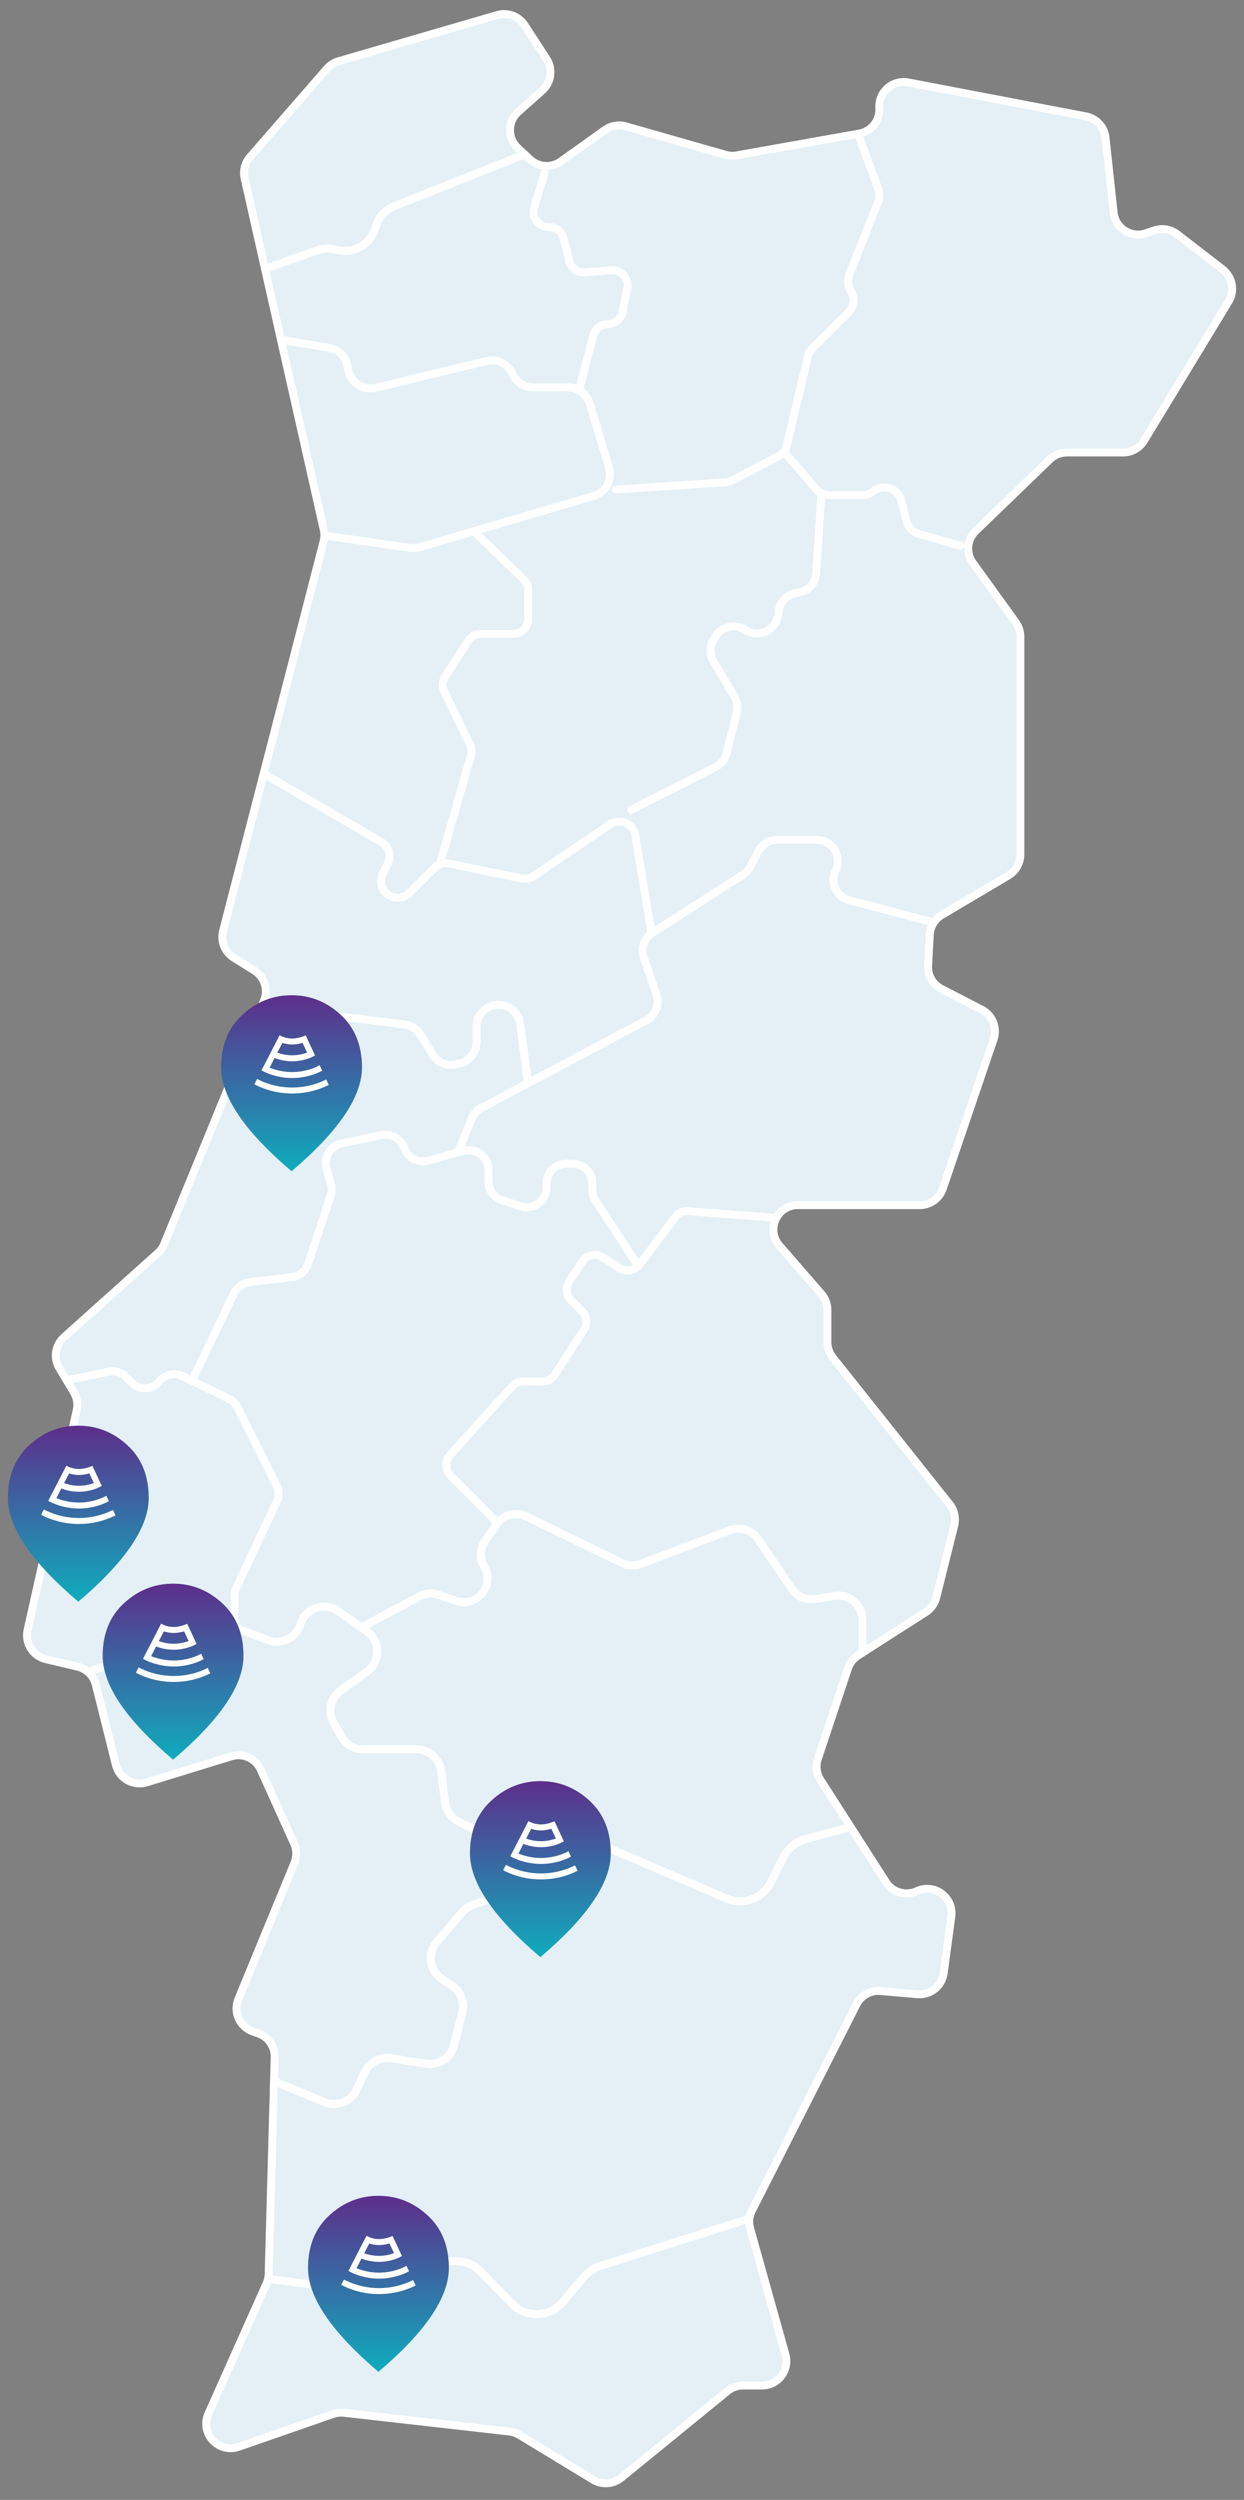 <svg width="315" height="633" viewBox="0 0 315 633" fill="none" xmlns="http://www.w3.org/2000/svg">
<rect x="0" y="0" width="315" height="633" fill="#808080" stroke="none"/>
<path d="M15.287 346.416L18.96 352.55C19.776 353.912 20.038 355.537 19.691 357.086L7.267 412.741C6.53 416.045 8.579 419.33 11.866 420.115L19.941 422.043C22.185 422.578 23.946 424.322 24.504 426.563L29.581 446.907C30.439 450.351 34.008 452.366 37.393 451.322L58.75 444.738C61.727 443.82 64.918 445.264 66.198 448.107L74.631 466.815C75.33 468.369 75.362 470.144 74.714 471.72L60.538 506.211C59.195 509.48 60.851 513.21 64.173 514.399L65.619 514.916C68.137 515.818 69.791 518.238 69.717 520.918L68.193 575.856C68.171 576.667 67.99 577.466 67.659 578.207L52.963 611.187C50.755 616.139 55.521 621.34 60.634 619.558L84.487 611.245C85.361 610.941 86.293 610.835 87.211 610.941L129.028 615.685C129.917 615.785 130.775 616.079 131.539 616.544L150.191 627.891C152.427 629.252 155.276 629.053 157.303 627.396L184.168 605.438C185.272 604.535 186.651 604.043 188.074 604.043H192.863C196.954 604.043 199.915 600.129 198.813 596.182L189.887 564.239C189.469 562.746 189.627 561.152 190.327 559.77L216.781 507.519C217.921 505.266 220.314 503.932 222.828 504.152L232.141 504.962C235.426 505.249 238.357 502.898 238.8 499.625L240.733 485.294C241.381 480.492 236.521 476.84 232.101 478.808L231.929 478.884C229.14 480.127 225.864 479.142 224.217 476.567L207.653 450.677C206.645 449.101 206.402 447.154 206.994 445.378L214.618 422.462C215.065 421.118 215.959 419.968 217.15 419.204L234.262 408.232C235.589 407.381 236.543 406.051 236.925 404.52L241.475 386.283C241.942 384.413 241.513 382.434 240.315 380.925L210.766 343.727C209.894 342.632 209.421 341.273 209.421 339.872V331.711C209.421 330.22 208.882 328.779 207.906 327.653L197.287 315.404C193.813 311.397 196.653 305.152 201.951 305.152H232.742C235.388 305.152 237.741 303.464 238.592 300.955L251.429 263.139C252.415 260.237 251.132 257.052 248.415 255.646L238.201 250.362C236.038 249.243 234.731 246.955 234.867 244.519L235.303 236.656C235.417 234.594 236.55 232.727 238.322 231.675L255.159 221.678C257.036 220.563 258.186 218.54 258.186 216.352V161.219C258.186 159.921 257.78 158.656 257.022 157.601L246.176 142.509C244.382 140.013 244.69 136.574 246.898 134.439L265.638 116.309C266.789 115.194 268.329 114.571 269.931 114.571H284.14C286.299 114.571 288.299 113.443 289.42 111.596L310.811 76.335C312.445 73.641 311.799 70.149 309.31 68.221L297.788 59.302C296.159 58.041 294.01 57.674 292.057 58.328L289.843 59.067C286.104 60.316 282.169 57.786 281.745 53.859L279.698 34.879C279.405 32.172 277.383 29.976 274.715 29.463L229.853 20.87C225.889 20.111 222.273 23.302 222.526 27.336C222.723 30.477 220.533 33.267 217.44 33.817L186.436 39.341C185.511 39.506 184.562 39.457 183.657 39.197L158.465 31.986C156.655 31.469 154.709 31.805 153.176 32.902L142.044 40.867C139.655 42.576 136.399 42.367 134.247 40.366L131.153 37.487C128.48 35.002 128.527 30.75 131.251 28.323L137.331 22.908C139.615 20.875 140.073 17.474 138.406 14.906L132.871 6.374C131.387 4.086 128.581 3.04 125.964 3.804L85.866 15.491C84.729 15.822 83.71 16.473 82.932 17.369L63.476 39.748C62.182 41.235 61.675 43.249 62.109 45.175L82.114 134.17C82.329 135.128 82.315 136.124 82.07 137.076L56.668 235.7C55.995 238.315 57.09 241.064 59.376 242.497L64.571 245.75C67.123 247.349 68.155 250.557 67.013 253.349L41.779 315.023C41.426 315.888 40.881 316.66 40.188 317.282L16.449 338.618C14.246 340.6 13.754 343.868 15.276 346.412L15.287 346.416Z" fill="#E4F0F6"/>
<path d="M211.397 404.095L206.429 404.897C204.128 405.268 201.817 404.27 200.51 402.338L191.951 389.686C190.395 387.387 187.466 386.458 184.869 387.438L162.23 395.988C160.688 396.571 158.971 396.492 157.489 395.769L133.285 383.979C130.616 382.679 127.397 383.529 125.718 385.976L122.809 390.215C121.493 392.133 121.406 394.638 122.585 396.644C125.404 401.435 120.747 407.149 115.486 405.356L110.973 403.818C109.399 403.28 107.673 403.421 106.209 404.207L91.502 412.088L92.861 413.05C96.391 415.551 96.403 420.788 92.883 423.306L86.279 428.03C83.662 429.902 82.878 433.446 84.461 436.247L86.451 439.766C87.568 441.741 89.662 442.963 91.929 442.963H105.456C108.64 442.963 111.322 445.341 111.705 448.5L112.659 456.371C112.909 458.433 114.161 460.24 116.003 461.198L125.964 466.377C127.654 467.257 128.856 468.853 129.233 470.72L129.705 473.071C130.321 476.129 128.601 479.176 125.666 480.233L119.686 482.386C118.661 482.756 117.75 483.385 117.04 484.213L110.597 491.731C108.138 494.599 108.743 498.969 111.884 501.065L114.432 502.762C116.646 504.237 117.691 506.944 117.047 509.525L114.965 517.856C114.174 521.019 111.098 523.054 107.876 522.546L99.024 521.149C96.248 520.71 93.517 522.166 92.335 524.716L90.295 529.11C88.876 532.169 85.298 533.566 82.182 532.276L69.378 526.984L68.021 575.857C67.999 576.667 67.817 577.467 67.486 578.208L52.761 611.188C50.55 616.14 55.325 621.341 60.447 619.558L84.347 611.246C85.222 610.941 86.156 610.836 87.076 610.941L128.973 615.685C129.864 615.786 130.724 616.079 131.489 616.545L150.177 627.891C152.418 629.253 155.272 629.053 157.303 627.397L184.22 605.438C185.326 604.536 186.707 604.043 188.133 604.043H192.931C197.03 604.043 199.997 600.13 198.893 596.183L189.949 564.24C189.53 562.746 189.687 561.152 190.39 559.771L216.895 507.519C218.037 505.267 220.435 503.933 222.954 504.152L232.285 504.963C235.576 505.249 238.513 502.898 238.957 499.625L240.893 485.295C241.543 480.492 236.673 476.841 232.245 478.809L232.072 478.885C229.278 480.128 225.996 479.142 224.346 476.568L215.398 462.609L203.906 465.727C201.501 466.379 199.491 468.027 198.376 470.254L195.208 476.59C193.137 480.73 188.201 482.539 183.947 480.716L148.003 465.311C146.348 464.601 144.517 464.422 142.757 464.792C144.517 464.42 146.348 464.601 148.003 465.311L183.947 480.716C188.201 482.539 193.139 480.73 195.208 476.59L198.376 470.254C199.491 468.027 201.501 466.379 203.906 465.727L215.398 462.609L207.75 450.678C206.74 449.102 206.496 447.154 207.089 445.379L214.728 422.462C215.176 421.119 216.072 419.968 217.265 419.205L218.351 418.511V410.012C218.351 406.321 215.046 403.509 211.404 404.095H211.397ZM142.562 582.842C139.236 586.809 133.209 587.029 129.602 583.314L121.708 575.187C120.062 573.495 117.801 572.539 115.441 572.539H110.221C107.256 572.539 104.496 574.041 102.886 576.528C101.062 579.349 97.782 580.874 94.448 580.449C97.782 580.872 101.062 579.349 102.886 576.528C104.496 574.041 107.259 572.539 110.221 572.539H115.441C117.803 572.539 120.062 573.495 121.708 575.187L129.602 583.314C133.209 587.029 139.236 586.807 142.562 582.842Z" fill="#E4F0F6"/>
<path d="M215.398 462.609L224.346 476.568C225.996 479.142 229.278 480.128 232.072 478.885L232.245 478.809C236.673 476.841 241.543 480.492 240.893 485.295L238.957 499.625C238.513 502.898 235.576 505.249 232.285 504.963L222.954 504.152C220.435 503.933 218.037 505.267 216.895 507.519L190.39 559.771C189.687 561.152 189.53 562.746 189.949 564.24L198.893 596.183C199.997 600.13 197.03 604.043 192.931 604.043H188.133C186.707 604.043 185.326 604.536 184.22 605.438L157.303 627.397C155.272 629.053 152.418 629.253 150.177 627.891L131.489 616.545C130.724 616.079 129.864 615.786 128.973 615.685L87.076 610.941C86.156 610.836 85.222 610.941 84.347 611.246L60.447 619.558C55.325 621.341 50.55 616.14 52.761 611.188L67.486 578.208C67.817 577.467 67.999 576.667 68.021 575.857L69.378 526.984L82.182 532.276C85.298 533.566 88.876 532.169 90.295 529.11L92.335 524.716C93.517 522.166 96.248 520.71 99.024 521.149L107.876 522.546C111.098 523.054 114.174 521.019 114.965 517.856L117.047 509.525C117.691 506.944 116.646 504.237 114.432 502.762L111.884 501.065C108.743 498.969 108.138 494.599 110.597 491.731L117.04 484.213C117.75 483.385 118.661 482.756 119.686 482.386L125.666 480.233C128.601 479.176 130.321 476.129 129.705 473.071L129.233 470.72C128.856 468.853 127.654 467.257 125.964 466.377L116.003 461.198C114.161 460.24 112.909 458.433 112.659 456.371L111.705 448.5C111.322 445.341 108.64 442.963 105.456 442.963H91.929C89.662 442.963 87.568 441.741 86.451 439.766L84.461 436.247C82.878 433.446 83.662 429.902 86.279 428.03L92.883 423.306C96.403 420.788 96.391 415.551 92.861 413.05L91.502 412.088L106.209 404.207C107.673 403.421 109.399 403.28 110.973 403.818L115.486 405.356C120.747 407.149 125.404 401.435 122.585 396.644C121.406 394.638 121.493 392.133 122.809 390.215L125.718 385.976C127.397 383.529 130.616 382.679 133.285 383.979L157.489 395.769C158.971 396.492 160.688 396.571 162.23 395.988L184.869 387.438C187.466 386.458 190.395 387.387 191.951 389.686L200.51 402.338C201.817 404.27 204.128 405.268 206.429 404.897L211.397 404.095H211.404C215.046 403.509 218.351 406.321 218.351 410.012V418.511L217.265 419.205C216.072 419.968 215.176 421.119 214.728 422.462L207.089 445.379C206.496 447.154 206.74 449.102 207.75 450.678L215.398 462.609ZM215.398 462.609L203.906 465.727C201.501 466.379 199.491 468.027 198.376 470.254L195.208 476.59M195.208 476.59C193.137 480.73 188.201 482.539 183.947 480.716M195.208 476.59C193.139 480.73 188.201 482.539 183.947 480.716M183.947 480.716L148.003 465.311M148.003 465.311C146.348 464.601 144.517 464.422 142.757 464.792M148.003 465.311C146.348 464.601 144.517 464.42 142.757 464.792M142.757 464.792L128.646 467.765M142.562 582.842L147.875 576.508C148.941 575.239 150.345 574.299 151.923 573.797L189.298 561.92M142.562 582.842C139.236 586.809 133.209 587.029 129.602 583.314M142.562 582.842C139.236 586.807 133.209 587.029 129.602 583.314M129.602 583.314L121.708 575.187M121.708 575.187C120.062 573.495 117.801 572.539 115.441 572.539M121.708 575.187C120.062 573.495 117.803 572.539 115.441 572.539M115.441 572.539H110.221M110.221 572.539C107.256 572.539 104.496 574.041 102.886 576.528M110.221 572.539C107.259 572.539 104.496 574.041 102.886 576.528M102.886 576.528C101.062 579.349 97.782 580.874 94.448 580.449M102.886 576.528C101.062 579.349 97.782 580.872 94.448 580.449M94.448 580.449L67.983 577.081" stroke="white" stroke-width="2" stroke-linecap="round" stroke-linejoin="round"/>
<path d="M171.016 308.127L161.94 320.172C161.839 320.307 161.73 320.427 161.616 320.544C160.371 321.816 158.376 322.066 156.842 321.077L152.663 318.377C150.914 317.246 148.581 317.734 147.43 319.471L144.133 324.455C143.136 325.962 143.338 327.961 144.614 329.239L147.336 331.962C148.601 333.227 148.814 335.206 147.842 336.71L140.506 348.084C139.805 349.169 138.603 349.823 137.313 349.823H132.466C131.392 349.823 130.368 350.278 129.648 351.075L113.965 368.41C112.608 369.907 112.664 372.207 114.088 373.64C112.662 372.207 112.608 369.91 113.965 368.41L129.648 351.075C130.368 350.278 131.392 349.823 132.466 349.823H137.313C138.605 349.823 139.807 349.167 140.506 348.084L147.842 336.71C148.812 335.206 148.601 333.229 147.336 331.962L144.614 329.239C143.336 327.961 143.134 325.962 144.133 324.455L147.43 319.471C148.579 317.734 150.912 317.246 152.663 318.377L156.842 321.077C158.376 322.066 160.369 321.816 161.616 320.544L150.82 304.006C150.285 303.186 150.001 302.228 150.001 301.25V299.696C150.001 296.911 147.742 294.652 144.957 294.652H143.414C140.629 294.652 138.37 296.911 138.37 299.696V300.63C138.37 304.068 135.005 306.5 131.741 305.416L127.149 303.894C125.085 303.211 123.692 301.281 123.692 299.107V296.253C123.692 292.908 120.498 290.49 117.28 291.399L116 291.759L108.504 293.873C105.945 294.594 103.263 293.206 102.379 290.698C101.539 288.323 99.077 286.93 96.609 287.436L86.506 289.509C83.629 290.101 81.862 293.013 82.671 295.836L83.788 299.743C84.065 300.712 84.045 301.745 83.73 302.703L78.059 319.953C77.447 321.811 75.818 323.148 73.876 323.385L63.166 324.688C61.456 324.896 59.971 325.962 59.228 327.516C59.971 325.962 61.458 324.896 63.166 324.688L73.876 323.385C75.818 323.148 77.447 321.811 78.059 319.953L83.73 302.703C84.045 301.745 84.065 300.712 83.788 299.743L82.671 295.836C81.865 293.013 83.631 290.101 86.506 289.509L96.609 287.436C99.077 286.93 101.542 288.323 102.379 290.698C103.263 293.206 105.945 294.596 108.504 293.873L116 291.759L119.416 283.308C119.891 282.133 120.764 281.163 121.883 280.57L133.742 274.261L131.725 259.23C131.246 255.654 127.541 253.478 124.185 254.797C122.058 255.632 120.659 257.685 120.659 259.971V263.873C120.659 266.479 118.85 268.733 116.306 269.297L115.447 269.488C113.116 270.005 110.716 268.977 109.483 266.936L106.527 262.039C105.645 260.58 104.141 259.603 102.448 259.395L66.202 254.931L41.568 315.023C41.215 315.887 40.668 316.66 39.974 317.282L16.189 338.618C13.982 340.599 13.489 343.868 15.014 346.411L16.881 349.523L27.587 347.295C29.125 346.975 30.721 347.452 31.834 348.563L33.423 350.152C35.4 352.129 38.66 351.934 40.386 349.736C41.741 348.012 44.114 347.463 46.086 348.422L57.983 354.189C58.908 354.637 59.66 355.38 60.119 356.3L70.041 376.145C70.68 377.421 70.697 378.919 70.093 380.21C70.7 378.919 70.682 377.421 70.041 376.145L60.119 356.3C59.66 355.38 58.908 354.639 57.983 354.189L46.086 348.422C44.114 347.466 41.741 348.012 40.386 349.736C38.66 351.934 35.4 352.129 33.423 350.152L31.834 348.563C30.723 347.452 29.125 346.975 27.587 347.295L16.881 349.523L18.694 352.543C19.511 353.904 19.773 355.53 19.426 357.079L6.979 412.731C6.24 416.036 8.293 419.32 11.586 420.106L19.677 422.034C21.925 422.569 23.689 424.313 24.249 426.554L29.335 446.898C30.195 450.341 33.77 452.356 37.162 451.313L58.561 444.729C61.541 443.811 64.74 445.255 66.023 448.098L74.472 466.805C75.173 468.359 75.204 470.135 74.555 471.711L60.352 506.202C59.006 509.47 60.665 513.2 63.994 514.389L65.443 514.906C67.966 515.809 69.623 518.229 69.549 520.909L69.381 526.974L82.185 532.266C85.301 533.553 88.879 532.159 90.298 529.1L92.338 524.706C93.522 522.156 96.251 520.7 99.027 521.139L107.88 522.536C111.101 523.044 114.177 521.009 114.968 517.846L117.05 509.515C117.695 506.934 116.649 504.227 114.435 502.752L111.887 501.055C108.744 498.959 108.142 494.589 110.6 491.721L117.043 484.203C117.753 483.375 118.664 482.746 119.689 482.376L125.669 480.223C128.604 479.166 130.324 476.119 129.708 473.061L129.236 470.71C128.86 468.843 127.659 467.244 125.967 466.367L116.006 461.188C114.164 460.23 112.91 458.423 112.662 456.361L111.708 448.49C111.325 445.329 108.643 442.953 105.459 442.953H91.933C89.662 442.953 87.569 441.731 86.454 439.756L84.464 436.237C82.881 433.436 83.665 429.892 86.282 428.02L92.886 423.296C96.406 420.778 96.394 415.543 92.864 413.04L91.505 412.078L85.722 407.981C82.23 405.507 77.34 407.164 76.073 411.252C77.342 407.164 82.232 405.507 85.722 407.981L91.505 412.078L106.212 404.197C107.678 403.411 109.402 403.27 110.976 403.808L115.489 405.346C120.751 407.139 125.407 401.425 122.589 396.634C121.409 394.628 121.496 392.123 122.812 390.205L125.721 385.966C127.4 383.519 130.619 382.669 133.288 383.969L157.492 395.759C158.974 396.482 160.691 396.561 162.233 395.978L184.872 387.428C187.469 386.448 190.398 387.379 191.954 389.676L200.513 402.328C201.82 404.26 204.128 405.258 206.432 404.887L211.4 404.085C215.045 403.499 218.347 406.311 218.347 410.002V418.501L234.406 408.222C235.736 407.372 236.692 406.042 237.075 404.511L241.633 386.273C242.101 384.404 241.671 382.425 240.471 380.916L210.865 343.718C209.992 342.623 209.517 341.264 209.517 339.863V331.702C209.517 330.211 208.978 328.769 207.999 327.643L197.36 315.395C195.502 313.257 195.448 310.48 196.606 308.358L173.672 306.627C172.617 306.733 171.654 307.274 171.016 308.121V308.127Z" fill="#E4F0F6"/>
<path d="M161.616 320.544C161.73 320.427 161.839 320.307 161.94 320.172L171.016 308.127V308.121C171.654 307.274 172.617 306.733 173.672 306.627L196.606 308.358C195.448 310.48 195.502 313.257 197.36 315.395L207.999 327.643C208.978 328.769 209.517 330.211 209.517 331.702V339.863C209.517 341.264 209.992 342.623 210.865 343.718L240.471 380.916C241.671 382.425 242.101 384.404 241.633 386.273L237.075 404.511C236.692 406.042 235.736 407.372 234.406 408.222L218.347 418.501V410.002C218.347 406.311 215.045 403.499 211.4 404.085L206.432 404.887C204.128 405.258 201.82 404.26 200.513 402.328L191.954 389.676C190.398 387.379 187.469 386.448 184.872 387.428L162.233 395.978C160.691 396.561 158.974 396.482 157.492 395.759L133.288 383.969C130.619 382.669 127.4 383.519 125.721 385.966L122.812 390.205C121.496 392.123 121.409 394.628 122.589 396.634C125.407 401.425 120.751 407.139 115.489 405.346L110.976 403.808C109.402 403.27 107.678 403.411 106.212 404.197L91.505 412.078M161.616 320.544L161.636 320.575M161.616 320.544C160.371 321.816 158.376 322.066 156.842 321.077M161.616 320.544C160.369 321.816 158.376 322.066 156.842 321.077M161.616 320.544L150.82 304.006C150.285 303.186 150.001 302.228 150.001 301.25V299.696C150.001 296.911 147.742 294.652 144.957 294.652H143.414C140.629 294.652 138.37 296.911 138.37 299.696V300.63C138.37 304.068 135.005 306.5 131.741 305.416L127.149 303.894C125.085 303.211 123.692 301.281 123.692 299.107V296.253C123.692 292.908 120.498 290.49 117.28 291.399L116 291.759M156.842 321.077L152.663 318.377M152.663 318.377C150.914 317.246 148.581 317.734 147.43 319.471M152.663 318.377C150.912 317.246 148.579 317.734 147.43 319.471M147.43 319.471L144.133 324.455M144.133 324.455C143.136 325.962 143.338 327.961 144.614 329.239M144.133 324.455C143.134 325.962 143.336 327.961 144.614 329.239M144.614 329.239L147.336 331.962M147.336 331.962C148.601 333.227 148.814 335.206 147.842 336.71M147.336 331.962C148.601 333.229 148.812 335.206 147.842 336.71M147.842 336.71L140.506 348.084M140.506 348.084C139.805 349.169 138.603 349.823 137.313 349.823M140.506 348.084C139.807 349.167 138.605 349.823 137.313 349.823M137.313 349.823H132.466C131.392 349.823 130.368 350.278 129.648 351.075L113.965 368.41M113.965 368.41C112.608 369.907 112.664 372.207 114.088 373.64M113.965 368.41C112.608 369.91 112.662 372.207 114.088 373.64M114.088 373.64L125.98 385.595M116 291.759L108.504 293.873M116 291.759L119.416 283.308C119.891 282.133 120.764 281.163 121.883 280.57L133.742 274.261L131.725 259.23C131.246 255.654 127.541 253.478 124.185 254.797C122.058 255.632 120.659 257.685 120.659 259.971V263.873C120.659 266.479 118.85 268.733 116.306 269.297L115.447 269.488C113.116 270.005 110.716 268.977 109.483 266.936L106.527 262.039C105.645 260.58 104.141 259.603 102.448 259.395L66.202 254.931L41.568 315.023C41.215 315.887 40.668 316.66 39.974 317.282L16.189 338.618C13.982 340.599 13.489 343.868 15.014 346.411L16.881 349.523M108.504 293.873C105.945 294.594 103.263 293.206 102.379 290.698M108.504 293.873C105.945 294.596 103.263 293.206 102.379 290.698M102.379 290.698C101.539 288.323 99.077 286.93 96.609 287.436M102.379 290.698C101.542 288.323 99.077 286.93 96.609 287.436M96.609 287.436L86.506 289.509M86.506 289.509C83.629 290.101 81.862 293.013 82.671 295.836M86.506 289.509C83.631 290.101 81.865 293.013 82.671 295.836M82.671 295.836L83.788 299.743C84.065 300.712 84.045 301.745 83.73 302.703L78.059 319.953C77.447 321.811 75.818 323.148 73.876 323.385L63.166 324.688M63.166 324.688C61.456 324.896 59.971 325.962 59.228 327.516M63.166 324.688C61.458 324.896 59.971 325.962 59.228 327.516M59.228 327.516L48.618 349.653M16.881 349.523L27.587 347.295M16.881 349.523L18.694 352.543C19.511 353.904 19.773 355.53 19.426 357.079L6.979 412.731C6.24 416.036 8.293 419.32 11.586 420.106L19.677 422.034C21.925 422.569 23.689 424.313 24.249 426.554L29.335 446.898C30.195 450.341 33.77 452.356 37.162 451.313L58.561 444.729C61.541 443.811 64.74 445.255 66.023 448.098L74.472 466.805C75.173 468.359 75.204 470.135 74.555 471.711L60.352 506.202C59.006 509.47 60.665 513.2 63.994 514.389L65.443 514.906C67.966 515.809 69.623 518.229 69.549 520.909L69.381 526.974L82.185 532.266C85.301 533.553 88.879 532.159 90.298 529.1L92.338 524.706C93.522 522.156 96.251 520.7 99.027 521.139L107.88 522.536C111.101 523.044 114.177 521.009 114.968 517.846L117.05 509.515C117.695 506.934 116.649 504.227 114.435 502.752L111.887 501.055C108.744 498.959 108.142 494.589 110.6 491.721L117.043 484.203C117.753 483.375 118.664 482.746 119.689 482.376L125.669 480.223C128.604 479.166 130.324 476.119 129.708 473.061L129.236 470.71C128.86 468.843 127.659 467.244 125.967 466.367L116.006 461.188C114.164 460.23 112.91 458.423 112.662 456.361L111.708 448.49C111.325 445.329 108.643 442.953 105.459 442.953H91.933C89.662 442.953 87.569 441.731 86.454 439.756L84.464 436.237C82.881 433.436 83.665 429.892 86.282 428.02L92.886 423.296C96.406 420.778 96.394 415.543 92.864 413.04L91.505 412.078M27.587 347.295C29.125 346.975 30.721 347.452 31.834 348.563M27.587 347.295C29.125 346.975 30.723 347.452 31.834 348.563M31.834 348.563L33.423 350.152C35.4 352.129 38.66 351.934 40.386 349.736M40.386 349.736C41.741 348.012 44.114 347.463 46.086 348.422M40.386 349.736C41.741 348.012 44.114 347.466 46.086 348.422M46.086 348.422L57.983 354.189M57.983 354.189C58.908 354.637 59.66 355.38 60.119 356.3M57.983 354.189C58.908 354.639 59.66 355.38 60.119 356.3M60.119 356.3L70.041 376.145M70.041 376.145C70.68 377.421 70.697 378.919 70.093 380.21M70.041 376.145C70.682 377.421 70.7 378.919 70.093 380.21M70.093 380.21L59.853 402.025C59.562 402.646 59.411 403.322 59.411 404.007V412.078M91.505 412.078L85.722 407.981M85.722 407.981C82.23 405.507 77.34 407.164 76.073 411.252M85.722 407.981C82.232 405.507 77.342 407.164 76.073 411.252M76.073 411.252C74.998 414.717 71.221 416.558 67.829 415.27L61.406 412.834C60.112 412.344 58.691 412.293 57.365 412.691L23.335 422.905" stroke="white" stroke-width="2" stroke-linecap="round" stroke-linejoin="round"/>
<path d="M309.615 68.22L298.072 59.301C296.44 58.04 294.286 57.673 292.329 58.327L290.111 59.066C286.365 60.315 282.423 57.785 281.997 53.858L279.944 34.877C279.651 32.171 277.625 29.974 274.952 29.462L230.003 20.869C226.032 20.11 222.409 23.3 222.662 27.335C222.859 30.476 220.665 33.265 217.567 33.816L186.503 39.339C185.576 39.505 184.625 39.456 183.718 39.196L158.478 31.985C156.664 31.468 154.714 31.803 153.178 32.901L142.025 40.866C139.631 42.574 136.369 42.366 134.213 40.365L132.832 39.082L99.888 52.166C97.636 53.061 95.905 54.921 95.173 57.232L94.965 57.892C93.657 62.034 89.303 64.396 85.118 63.236C83.522 62.793 81.83 62.854 80.269 63.407L67.096 68.075L71.137 86.019L83.339 88.067C85.734 88.47 87.615 90.342 88.024 92.737L88.174 93.619C88.734 96.879 91.936 98.986 95.151 98.207L123.196 91.421C125.885 90.769 128.654 92.139 129.769 94.674C130.683 96.747 132.734 98.086 134.999 98.086H143.849C146.37 98.086 148.593 99.738 149.321 102.151L154.228 118.443C155.142 121.477 153.411 124.676 150.373 125.572L120.017 134.516L132.592 146.744C133.329 147.461 133.743 148.443 133.743 149.469V156.718C133.743 158.816 132.042 160.517 129.944 160.517H121.727C120.431 160.517 119.225 161.178 118.526 162.268L112.696 171.378C111.984 172.49 111.901 173.894 112.477 175.085L119.014 188.567C119.422 189.409 119.504 190.37 119.249 191.27C119.507 190.372 119.422 189.409 119.014 188.567L112.477 175.085C111.899 173.896 111.982 172.493 112.696 171.378L118.526 162.268C119.225 161.175 120.431 160.517 121.727 160.517H129.944C132.042 160.517 133.743 158.816 133.743 156.718V149.469C133.743 148.443 133.329 147.461 132.592 146.744L120.017 134.516L106.324 138.55C105.539 138.783 104.71 138.841 103.898 138.725C104.71 138.841 105.536 138.781 106.324 138.55L120.017 134.516L150.373 125.572C153.413 124.676 155.144 121.477 154.228 118.443L149.321 102.151C148.593 99.738 146.37 98.086 143.849 98.086H134.999C132.734 98.086 130.683 96.747 129.769 94.674C128.654 92.142 125.885 90.772 123.196 91.421L95.151 98.207C91.936 98.984 88.734 96.879 88.174 93.619L88.024 92.737C87.615 90.342 85.734 88.47 83.339 88.067L71.137 86.019L81.982 134.171C82.197 135.129 82.183 136.125 81.937 137.079L66.76 195.888L96.532 213.188C98.464 214.309 99.185 216.743 98.177 218.738L96.926 221.214C95.509 224.019 97.546 227.335 100.689 227.335C101.809 227.335 102.881 226.891 103.671 226.099L109.942 219.828C110.945 218.825 112.385 218.393 113.773 218.679L131.999 222.42C133.114 222.649 134.276 222.418 135.219 221.778L154.363 208.77C156.91 207.04 160.392 208.533 160.893 211.571C160.392 208.533 156.908 207.04 154.363 208.77L135.219 221.778C134.276 222.418 133.116 222.649 131.999 222.42L113.773 218.679C112.385 218.395 110.945 218.827 109.942 219.828L103.671 226.099C102.881 226.889 101.809 227.335 100.689 227.335C97.546 227.335 95.507 224.019 96.926 221.214L98.177 218.738C99.185 216.745 98.464 214.311 96.532 213.188L66.76 195.888L56.484 235.706C55.81 238.32 56.907 241.07 59.197 242.503L64.403 245.756C66.959 247.354 67.994 250.562 66.85 253.354L66.201 254.937L102.447 259.401C104.139 259.609 105.644 260.583 106.526 262.045L109.481 266.941C110.715 268.985 113.115 270.013 115.445 269.494L116.305 269.303C118.848 268.739 120.657 266.482 120.657 263.879V259.976C120.657 257.691 122.057 255.64 124.183 254.803C127.539 253.484 131.245 255.662 131.724 259.235L133.741 274.267L163.667 258.349C166.007 257.104 167.095 254.344 166.233 251.836L163.016 242.478C162.207 240.127 163.112 237.528 165.205 236.187L188.097 221.527C188.885 221.021 189.53 220.32 189.964 219.49L192.031 215.545C192.962 213.77 194.8 212.657 196.806 212.657H206.769C210.752 212.657 213.36 216.83 211.614 220.41C210.123 223.468 211.802 227.126 215.095 227.988C211.804 227.126 210.123 223.468 211.614 220.41C213.36 216.83 210.752 212.657 206.769 212.657H196.806C194.8 212.657 192.962 213.77 192.031 215.545L189.964 219.49C189.53 220.32 188.885 221.021 188.097 221.527L165.205 236.187C163.112 237.528 162.205 240.127 163.016 242.478L166.233 251.836C167.095 254.341 166.007 257.104 163.667 258.349L133.741 274.267L121.882 280.576C120.763 281.171 119.889 282.141 119.415 283.314L115.998 291.765L117.279 291.405C120.496 290.498 123.691 292.916 123.691 296.259V299.113C123.691 301.287 125.083 303.217 127.148 303.9L131.739 305.422C135.004 306.503 138.369 304.074 138.369 300.636V299.702C138.369 296.917 140.628 294.658 143.413 294.658H144.955C147.74 294.658 149.999 296.917 149.999 299.702V301.256C149.999 302.234 150.284 303.192 150.819 304.012L161.614 320.55C161.728 320.433 161.838 320.31 161.939 320.178L171.015 308.133C171.653 307.287 172.616 306.745 173.67 306.64L196.605 308.371C197.617 306.515 199.555 305.158 202.031 305.158H232.882C235.533 305.158 237.89 303.47 238.743 300.96L251.605 263.144C252.593 260.243 251.308 257.057 248.585 255.651L238.352 250.368C236.185 249.248 234.875 246.96 235.011 244.524L235.448 236.661C235.562 234.6 236.697 232.732 238.473 231.68L255.342 221.684C257.223 220.569 258.376 218.545 258.376 216.358V161.225C258.376 159.926 257.968 158.661 257.209 157.607L246.342 142.515C244.544 140.019 244.853 136.58 247.065 134.444L265.842 116.314C266.997 115.199 268.538 114.577 270.143 114.577H284.379C286.542 114.577 288.546 113.448 289.67 111.601L311.102 76.34C312.738 73.647 312.091 70.154 309.597 68.227L309.615 68.22ZM153.91 82.074C155.639 82.074 157.282 80.795 157.638 79.018L158.845 72.984C159.337 70.517 157.343 68.263 154.835 68.451L148.123 68.954C146.278 69.093 144.601 67.882 144.151 66.086L142.721 60.364C142.298 58.672 140.778 57.485 139.034 57.485H138.884C136.331 57.485 134.504 55.018 135.248 52.577C134.504 55.02 136.331 57.485 138.884 57.485H139.034C140.778 57.485 142.298 58.672 142.721 60.364L144.151 66.086C144.599 67.882 146.276 69.093 148.123 68.954L154.835 68.451C157.343 68.263 159.34 70.519 158.845 72.984L157.638 79.018C157.282 80.795 155.724 82.074 153.91 82.074ZM183.617 122.142C184.226 122.101 184.822 121.936 185.363 121.654L197.001 115.595C198.136 115.004 198.958 113.95 199.253 112.703L204.55 90.315C204.738 89.52 205.143 88.792 205.721 88.215L214.824 79.112C216.286 77.65 216.534 75.366 215.42 73.624C214.658 72.433 214.513 70.949 215.032 69.635C214.513 70.949 214.656 72.433 215.42 73.624C216.534 75.366 216.286 77.65 214.824 79.112L205.721 88.215C205.143 88.792 204.738 89.52 204.55 90.315L199.253 112.703C198.958 113.948 198.136 115.004 197.001 115.595L185.363 121.654C184.822 121.936 184.226 122.101 183.617 122.142ZM206.69 145.101C206.523 147.705 204.514 149.811 201.922 150.107C199.497 150.382 197.563 152.252 197.202 154.665L197.032 155.802C196.47 159.566 192.29 161.576 188.999 159.667L188.453 159.349C185.867 157.846 182.554 158.74 181.072 161.334L180.637 162.096C179.675 163.779 179.693 165.852 180.684 167.52L185.95 176.379C186.675 177.602 186.89 179.059 186.546 180.438L183.971 190.732C183.593 192.248 182.574 193.524 181.181 194.229C182.574 193.522 183.593 192.246 183.971 190.732L186.546 180.438C186.89 179.059 186.675 177.602 185.95 176.379L180.684 167.52C179.693 165.852 179.675 163.779 180.637 162.096L181.072 161.334C182.554 158.74 185.869 157.846 188.453 159.349L188.999 159.667C192.29 161.576 196.47 159.566 197.032 155.802L197.202 154.665C197.563 152.252 199.499 150.382 201.922 150.107C204.512 149.811 206.523 147.705 206.69 145.101ZM232.692 135.212C231.156 134.782 229.965 133.566 229.571 132.019L228.228 126.769C227.422 123.619 223.625 122.361 221.095 124.405C220.3 125.048 219.311 125.399 218.287 125.399H210.02C208.714 125.399 207.474 124.828 206.625 123.834C207.474 124.826 208.714 125.399 210.02 125.399H218.287C219.308 125.399 220.3 125.048 221.095 124.405C223.623 122.359 227.42 123.619 228.228 126.769L229.571 132.019C229.967 133.564 231.156 134.782 232.692 135.212Z" fill="#E4F0F6"/>
<path d="M71.137 86.019L67.096 68.075L80.269 63.407C81.83 62.854 83.522 62.793 85.118 63.236C89.303 64.396 93.657 62.034 94.965 57.892L95.173 57.232C95.905 54.921 97.636 53.061 99.888 52.166L132.832 39.082L134.213 40.365C136.369 42.366 139.631 42.574 142.025 40.866L153.178 32.901C154.714 31.803 156.664 31.468 158.478 31.985L183.718 39.196C184.625 39.456 185.576 39.505 186.503 39.339L217.567 33.816C220.665 33.265 222.859 30.476 222.662 27.335C222.409 23.3 226.032 20.11 230.003 20.869L274.952 29.462C277.625 29.974 279.651 32.171 279.944 34.877L281.997 53.858C282.423 57.785 286.365 60.315 290.111 59.066L292.329 58.327C294.286 57.673 296.44 58.04 298.072 59.301L309.615 68.22L309.597 68.227C312.091 70.154 312.738 73.647 311.102 76.34L289.67 111.601C288.546 113.448 286.542 114.577 284.379 114.577H270.143C268.538 114.577 266.997 115.199 265.842 116.314L247.065 134.444C244.853 136.58 244.544 140.019 246.342 142.515L257.209 157.607C257.968 158.661 258.376 159.926 258.376 161.225V216.358C258.376 218.545 257.223 220.569 255.342 221.684L238.473 231.68C236.697 232.732 235.562 234.6 235.448 236.661L235.011 244.524C234.875 246.96 236.185 249.248 238.352 250.368L248.585 255.651C251.308 257.057 252.593 260.243 251.605 263.144L238.743 300.96C237.89 303.47 235.533 305.158 232.882 305.158H202.031C199.555 305.158 197.617 306.515 196.605 308.371L173.67 306.64C172.616 306.745 171.653 307.287 171.015 308.133L161.939 320.178C161.838 320.31 161.728 320.433 161.614 320.55L150.819 304.012C150.284 303.192 149.999 302.234 149.999 301.256V299.702C149.999 296.917 147.74 294.658 144.955 294.658H143.413C140.628 294.658 138.369 296.917 138.369 299.702V300.636C138.369 304.074 135.004 306.503 131.739 305.422L127.148 303.9C125.083 303.217 123.691 301.287 123.691 299.113V296.259C123.691 292.916 120.496 290.498 117.279 291.405L115.998 291.765L119.415 283.314C119.889 282.141 120.763 281.171 121.882 280.576L133.741 274.267M71.137 86.019L83.339 88.067C85.734 88.47 87.615 90.342 88.024 92.737L88.174 93.619M71.137 86.019L81.982 134.171C82.197 135.129 82.183 136.125 81.937 137.079L66.76 195.888M88.174 93.619C88.734 96.879 91.936 98.986 95.151 98.207M88.174 93.619C88.734 96.879 91.936 98.984 95.151 98.207M95.151 98.207L123.196 91.421M123.196 91.421C125.885 90.769 128.654 92.139 129.769 94.674M123.196 91.421C125.885 90.772 128.654 92.142 129.769 94.674M129.769 94.674C130.683 96.747 132.734 98.086 134.999 98.086H143.849C146.37 98.086 148.593 99.738 149.321 102.151L154.228 118.443M154.228 118.443C155.142 121.477 153.411 124.676 150.373 125.572M154.228 118.443C155.144 121.477 153.413 124.676 150.373 125.572M150.373 125.572L120.017 134.516M120.017 134.516L132.592 146.744C133.329 147.461 133.743 148.443 133.743 149.469V156.718C133.743 158.816 132.042 160.517 129.944 160.517H121.727M120.017 134.516L106.324 138.55M121.727 160.517C120.431 160.517 119.225 161.178 118.526 162.268M121.727 160.517C120.431 160.517 119.225 161.175 118.526 162.268M118.526 162.268L112.696 171.378M112.696 171.378C111.984 172.49 111.901 173.894 112.477 175.085M112.696 171.378C111.982 172.493 111.899 173.896 112.477 175.085M112.477 175.085L119.014 188.567M119.014 188.567C119.422 189.409 119.504 190.37 119.249 191.27M119.014 188.567C119.422 189.409 119.507 190.372 119.249 191.27M119.249 191.27L111.55 218.218M106.324 138.55C105.539 138.783 104.71 138.841 103.898 138.725M106.324 138.55C105.536 138.781 104.71 138.841 103.898 138.725M103.898 138.725L82.309 135.631M66.76 195.888L96.532 213.188M66.76 195.888L56.484 235.706C55.81 238.32 56.907 241.07 59.197 242.503L64.403 245.756C66.959 247.354 67.994 250.562 66.85 253.354L66.201 254.937L102.447 259.401C104.139 259.609 105.644 260.583 106.526 262.045L109.481 266.941C110.715 268.985 113.115 270.013 115.445 269.494L116.305 269.303C118.848 268.739 120.657 266.482 120.657 263.879V259.976C120.657 257.691 122.057 255.64 124.183 254.803C127.539 253.484 131.245 255.662 131.724 259.235L133.741 274.267M96.532 213.188C98.464 214.309 99.185 216.743 98.177 218.738M96.532 213.188C98.464 214.311 99.185 216.745 98.177 218.738M98.177 218.738L96.926 221.214M96.926 221.214C95.509 224.019 97.546 227.335 100.689 227.335M96.926 221.214C95.507 224.019 97.546 227.335 100.689 227.335M100.689 227.335C101.809 227.335 102.881 226.891 103.671 226.099M100.689 227.335C101.809 227.335 102.881 226.889 103.671 226.099M103.671 226.099L109.942 219.828M109.942 219.828C110.945 218.825 112.385 218.393 113.773 218.679M109.942 219.828C110.945 218.827 112.385 218.395 113.773 218.679M113.773 218.679L131.999 222.42M131.999 222.42C133.114 222.649 134.276 222.418 135.219 221.778M131.999 222.42C133.116 222.649 134.276 222.418 135.219 221.778M135.219 221.778L154.363 208.77M154.363 208.77C156.91 207.04 160.392 208.533 160.893 211.571M154.363 208.77C156.908 207.04 160.392 208.533 160.893 211.571M160.893 211.571L164.986 236.328M133.741 274.267L163.667 258.349M163.667 258.349C166.007 257.104 167.095 254.344 166.233 251.836M163.667 258.349C166.007 257.104 167.095 254.341 166.233 251.836M166.233 251.836L163.016 242.478M163.016 242.478C162.207 240.127 163.112 237.528 165.205 236.187M163.016 242.478C162.205 240.127 163.112 237.528 165.205 236.187M165.205 236.187L188.097 221.527C188.885 221.021 189.53 220.32 189.964 219.49L192.031 215.545C192.962 213.77 194.8 212.657 196.806 212.657H206.769C210.752 212.657 213.36 216.83 211.614 220.41M211.614 220.41C210.123 223.468 211.802 227.126 215.095 227.988M211.614 220.41C210.123 223.468 211.804 227.126 215.095 227.988M215.095 227.988L235.636 233.359M153.91 82.074C152.182 82.074 150.671 83.24 150.234 84.913L146.787 98.086M153.91 82.074C155.639 82.074 157.282 80.795 157.638 79.018M153.91 82.074C155.724 82.074 157.282 80.795 157.638 79.018M157.638 79.018L158.845 72.984M158.845 72.984C159.337 70.517 157.343 68.263 154.835 68.451M158.845 72.984C159.34 70.519 157.343 68.263 154.835 68.451M154.835 68.451L148.123 68.954M148.123 68.954C146.278 69.093 144.601 67.882 144.151 66.086M148.123 68.954C146.276 69.093 144.599 67.882 144.151 66.086M144.151 66.086L142.721 60.364C142.298 58.672 140.778 57.485 139.034 57.485H138.884M138.884 57.485C136.331 57.485 134.504 55.018 135.248 52.577M138.884 57.485C136.331 57.485 134.504 55.02 135.248 52.577M135.248 52.577L137.921 43.806M155.894 123.949L183.617 122.142C184.226 122.101 184.822 121.936 185.363 121.654L197.001 115.595M197.001 115.595C198.136 115.004 198.958 113.95 199.253 112.703M197.001 115.595C198.136 115.004 198.958 113.948 199.253 112.703M199.253 112.703L204.55 90.315C204.738 89.52 205.143 88.792 205.721 88.215L214.824 79.112C216.286 77.65 216.534 75.366 215.42 73.624M215.42 73.624C214.658 72.433 214.513 70.949 215.032 69.635M215.42 73.624C214.656 72.433 214.513 70.949 215.032 69.635M215.032 69.635L222.371 51.042C222.767 50.036 222.781 48.921 222.409 47.907L217.258 33.872M206.69 145.101C206.523 147.705 204.514 149.811 201.922 150.107M206.69 145.101C206.523 147.705 204.512 149.811 201.922 150.107M206.69 145.101L207.962 125.399M201.922 150.107C199.497 150.382 197.563 152.252 197.202 154.665M201.922 150.107C199.499 150.382 197.563 152.252 197.202 154.665M197.202 154.665L197.032 155.802C196.47 159.566 192.29 161.576 188.999 159.667L188.453 159.349M188.453 159.349C185.867 157.846 182.554 158.74 181.072 161.334M188.453 159.349C185.869 157.846 182.554 158.74 181.072 161.334M181.072 161.334L180.637 162.096C179.675 163.779 179.693 165.852 180.684 167.52L185.95 176.379C186.675 177.602 186.89 179.059 186.546 180.438L183.971 190.732M183.971 190.732C183.593 192.248 182.574 193.524 181.181 194.229M183.971 190.732C183.593 192.246 182.574 193.522 181.181 194.229M181.181 194.229L159.825 205.063M232.692 135.212C231.156 134.782 229.965 133.566 229.571 132.019M232.692 135.212C231.156 134.782 229.967 133.564 229.571 132.019M232.692 135.212L243.228 138.16M229.571 132.019L228.228 126.769M228.228 126.769C227.422 123.619 223.625 122.361 221.095 124.405M228.228 126.769C227.42 123.619 223.623 122.359 221.095 124.405M221.095 124.405C220.3 125.048 219.311 125.399 218.287 125.399M221.095 124.405C220.3 125.048 219.308 125.399 218.287 125.399M218.287 125.399H210.02M210.02 125.399C208.714 125.399 207.474 124.828 206.625 123.834M210.02 125.399C208.714 125.399 207.474 124.826 206.625 123.834M206.625 123.834L198.79 114.664" stroke="white" stroke-width="2" stroke-linecap="round" stroke-linejoin="round"/>
<path d="M85.126 63.238C89.31 64.397 93.665 62.035 94.972 57.894L95.18 57.233C95.91 54.923 97.641 53.062 99.895 52.167L132.839 39.083L131.12 37.487C128.442 35.002 128.489 30.75 131.218 28.323L137.31 22.908C139.598 20.875 140.057 17.474 138.387 14.906L132.842 6.374C131.353 4.086 128.543 3.04 125.921 3.804L85.746 15.491C84.606 15.822 83.585 16.473 82.806 17.369L63.313 39.748C62.017 41.235 61.509 43.249 61.943 45.175L67.099 68.073L80.272 63.406C81.832 62.853 83.525 62.792 85.121 63.235L85.126 63.238Z" fill="#E4F0F6" stroke="white" stroke-width="2" stroke-linecap="round" stroke-linejoin="round"/>
<path d="M19.83 405.574C13.849 400.485 9.383 395.759 6.43 391.394C3.477 387.029 2 382.99 2 379.275C2 373.704 3.792 369.265 7.377 365.959C10.961 362.653 15.112 361 19.83 361C24.547 361 28.698 362.653 32.283 365.959C35.867 369.265 37.659 373.704 37.659 379.275C37.659 382.99 36.183 387.029 33.23 391.394C30.277 395.759 25.81 400.485 19.83 405.574Z" fill="url(#paint0_linear_1_31)"/>
<path d="M28.607 382.328C28.499 382.382 28.393 382.442 28.286 382.493C25.685 383.741 22.889 384.374 19.976 384.374C17.064 384.374 14.267 383.741 11.666 382.493C11.475 382.401 11.291 382.296 11.103 382.198L10.409 383.545C10.608 383.649 10.801 383.759 11.003 383.857C13.814 385.206 16.832 385.89 19.976 385.89C23.12 385.89 26.14 385.206 28.951 383.857C29.051 383.808 29.148 383.753 29.246 383.705L28.607 382.33V382.328Z" fill="white"/>
<path d="M19.975 381.973C24.009 381.973 26.949 380.441 27.071 380.375L27.572 380.11L26.931 378.734L26.354 379.04C26.326 379.054 23.63 380.46 19.973 380.46C17.412 380.46 15.304 379.761 14.275 379.344L15.523 376.898C16.393 377.236 17.998 377.727 19.975 377.727C22.924 377.727 25.048 376.632 25.135 376.585L25.774 376.251L23.404 371.161L22.729 371.436C22.716 371.441 21.412 371.964 19.973 371.964C18.534 371.964 17.477 371.458 17.466 371.454L16.798 371.132L12.22 380.022V380.025L12.878 380.373C13 380.438 15.942 381.972 19.975 381.972V381.973ZM17.501 373.084C18.073 373.268 18.953 373.48 19.975 373.48C20.996 373.48 21.997 373.256 22.618 373.073L23.76 375.527C22.993 375.813 21.625 376.211 19.975 376.211C18.324 376.211 16.996 375.824 16.224 375.538L17.503 373.082L17.501 373.084Z" fill="white"/>
<path d="M43.83 445.574C37.849 440.485 33.383 435.759 30.43 431.394C27.477 427.029 26 422.99 26 419.275C26 413.704 27.792 409.265 31.377 405.959C34.961 402.653 39.112 401 43.83 401C48.547 401 52.698 402.653 56.283 405.959C59.867 409.265 61.659 413.704 61.659 419.275C61.659 422.99 60.183 427.029 57.23 431.394C54.277 435.759 49.81 440.485 43.83 445.574Z" fill="url(#paint1_linear_1_31)"/>
<path d="M52.607 422.328C52.499 422.382 52.394 422.442 52.286 422.493C49.685 423.741 46.889 424.374 43.976 424.374C41.063 424.374 38.267 423.741 35.666 422.493C35.475 422.401 35.291 422.296 35.103 422.198L34.409 423.545C34.608 423.649 34.801 423.759 35.003 423.857C37.814 425.206 40.832 425.89 43.976 425.89C47.12 425.89 50.14 425.206 52.951 423.857C53.051 423.808 53.148 423.753 53.246 423.705L52.607 422.33V422.328Z" fill="white"/>
<path d="M43.975 421.973C48.009 421.973 50.949 420.441 51.071 420.375L51.572 420.11L50.931 418.734L50.354 419.04C50.326 419.054 47.63 420.46 43.973 420.46C41.412 420.46 39.304 419.761 38.275 419.344L39.523 416.898C40.393 417.236 41.998 417.727 43.975 417.727C46.924 417.727 49.048 416.632 49.135 416.585L49.774 416.251L47.404 411.161L46.729 411.436C46.716 411.441 45.412 411.964 43.973 411.964C42.534 411.964 41.477 411.458 41.466 411.454L40.798 411.132L36.22 420.022V420.025L36.878 420.373C37 420.438 39.942 421.972 43.975 421.972V421.973ZM41.501 413.084C42.073 413.268 42.953 413.48 43.975 413.48C44.996 413.48 45.996 413.256 46.618 413.073L47.76 415.527C46.993 415.813 45.625 416.211 43.975 416.211C42.324 416.211 40.996 415.824 40.224 415.538L41.503 413.082L41.501 413.084Z" fill="white"/>
<path d="M73.83 296.574C67.849 291.485 63.383 286.759 60.43 282.394C57.477 278.029 56 273.99 56 270.275C56 264.704 57.792 260.265 61.377 256.959C64.961 253.653 69.112 252 73.83 252C78.547 252 82.698 253.653 86.283 256.959C89.867 260.265 91.659 264.704 91.659 270.275C91.659 273.99 90.183 278.029 87.23 282.394C84.277 286.759 79.81 291.485 73.83 296.574Z" fill="url(#paint2_linear_1_31)"/>
<path d="M82.607 273.328C82.499 273.382 82.394 273.442 82.286 273.493C79.685 274.741 76.889 275.374 73.976 275.374C71.064 275.374 68.267 274.741 65.666 273.493C65.475 273.401 65.291 273.296 65.103 273.198L64.409 274.545C64.608 274.649 64.801 274.759 65.003 274.857C67.814 276.206 70.832 276.89 73.976 276.89C77.12 276.89 80.14 276.206 82.951 274.857C83.051 274.808 83.148 274.753 83.246 274.705L82.607 273.33V273.328Z" fill="white"/>
<path d="M73.975 272.973C78.009 272.973 80.949 271.441 81.071 271.375L81.572 271.11L80.931 269.734L80.354 270.04C80.326 270.054 77.63 271.46 73.973 271.46C71.412 271.46 69.304 270.761 68.275 270.344L69.523 267.898C70.393 268.236 71.998 268.727 73.975 268.727C76.924 268.727 79.048 267.632 79.135 267.585L79.774 267.251L77.404 262.161L76.729 262.436C76.716 262.441 75.412 262.964 73.973 262.964C72.534 262.964 71.477 262.458 71.466 262.454L70.798 262.132L66.22 271.022V271.025L66.878 271.373C67 271.438 69.942 272.972 73.975 272.972V272.973ZM71.501 264.084C72.073 264.268 72.953 264.48 73.975 264.48C74.996 264.48 75.996 264.256 76.618 264.073L77.76 266.527C76.993 266.813 75.625 267.211 73.975 267.211C72.324 267.211 70.996 266.824 70.224 266.538L71.503 264.082L71.501 264.084Z" fill="white"/>
<path d="M95.83 600.574C89.849 595.485 85.383 590.759 82.43 586.394C79.477 582.029 78 577.99 78 574.275C78 568.704 79.792 564.265 83.377 560.959C86.961 557.653 91.112 556 95.83 556C100.547 556 104.698 557.653 108.283 560.959C111.867 564.265 113.659 568.704 113.659 574.275C113.659 577.99 112.183 582.029 109.23 586.394C106.277 590.759 101.81 595.485 95.83 600.574Z" fill="url(#paint3_linear_1_31)"/>
<path d="M104.607 577.328C104.499 577.382 104.394 577.442 104.286 577.493C101.685 578.741 98.889 579.374 95.976 579.374C93.064 579.374 90.267 578.741 87.666 577.493C87.475 577.401 87.291 577.296 87.103 577.198L86.409 578.545C86.608 578.649 86.801 578.759 87.003 578.857C89.814 580.206 92.832 580.89 95.976 580.89C99.12 580.89 102.14 580.206 104.951 578.857C105.051 578.808 105.148 578.753 105.246 578.705L104.607 577.33V577.328Z" fill="white"/>
<path d="M95.975 576.973C100.009 576.973 102.949 575.441 103.071 575.375L103.572 575.11L102.931 573.734L102.354 574.04C102.326 574.054 99.63 575.46 95.973 575.46C93.412 575.46 91.304 574.761 90.275 574.344L91.523 571.898C92.393 572.236 93.998 572.727 95.975 572.727C98.924 572.727 101.048 571.632 101.135 571.585L101.774 571.251L99.404 566.161L98.729 566.436C98.716 566.441 97.412 566.964 95.973 566.964C94.534 566.964 93.477 566.458 93.466 566.454L92.798 566.132L88.22 575.022V575.025L88.878 575.373C89 575.438 91.942 576.972 95.975 576.972V576.973ZM93.501 568.084C94.073 568.268 94.953 568.48 95.975 568.48C96.996 568.48 97.996 568.256 98.618 568.073L99.76 570.527C98.993 570.813 97.625 571.211 95.975 571.211C94.324 571.211 92.996 570.824 92.224 570.538L93.503 568.082L93.501 568.084Z" fill="white"/>
<path d="M136.83 495.574C130.849 490.485 126.383 485.759 123.43 481.394C120.477 477.029 119 472.99 119 469.275C119 463.704 120.792 459.265 124.377 455.959C127.961 452.653 132.112 451 136.83 451C141.547 451 145.698 452.653 149.283 455.959C152.867 459.265 154.659 463.704 154.659 469.275C154.659 472.99 153.183 477.029 150.23 481.394C147.277 485.759 142.81 490.485 136.83 495.574Z" fill="url(#paint4_linear_1_31)"/>
<path d="M145.607 472.328C145.499 472.382 145.394 472.442 145.286 472.493C142.685 473.741 139.889 474.374 136.976 474.374C134.064 474.374 131.267 473.741 128.666 472.493C128.475 472.401 128.291 472.296 128.103 472.198L127.409 473.545C127.608 473.649 127.801 473.759 128.003 473.857C130.814 475.206 133.832 475.89 136.976 475.89C140.12 475.89 143.14 475.206 145.951 473.857C146.051 473.808 146.148 473.753 146.246 473.705L145.607 472.33V472.328Z" fill="white"/>
<path d="M136.975 471.973C141.009 471.973 143.949 470.441 144.071 470.375L144.572 470.11L143.931 468.734L143.354 469.04C143.326 469.054 140.63 470.46 136.973 470.46C134.412 470.46 132.304 469.761 131.275 469.344L132.523 466.898C133.393 467.236 134.998 467.727 136.975 467.727C139.924 467.727 142.048 466.632 142.135 466.585L142.774 466.251L140.405 461.161L139.729 461.436C139.716 461.441 138.412 461.964 136.973 461.964C135.534 461.964 134.477 461.458 134.466 461.454L133.798 461.132L129.22 470.022V470.025L129.878 470.373C130 470.438 132.942 471.972 136.975 471.972V471.973ZM134.501 463.084C135.073 463.268 135.953 463.48 136.975 463.48C137.996 463.48 138.996 463.256 139.618 463.073L140.76 465.527C139.993 465.813 138.625 466.211 136.975 466.211C135.324 466.211 133.996 465.824 133.224 465.538L134.503 463.082L134.501 463.084Z" fill="white"/>
<defs>
<linearGradient id="paint0_linear_1_31" x1="19.83" y1="361" x2="19.83" y2="405.574" gradientUnits="userSpaceOnUse">
<stop stop-color="#5D2E8B"/>
<stop offset="1" stop-color="#0FACBD"/>
</linearGradient>
<linearGradient id="paint1_linear_1_31" x1="43.83" y1="401" x2="43.83" y2="445.574" gradientUnits="userSpaceOnUse">
<stop stop-color="#5D2E8B"/>
<stop offset="1" stop-color="#0FACBD"/>
</linearGradient>
<linearGradient id="paint2_linear_1_31" x1="73.83" y1="252" x2="73.83" y2="296.574" gradientUnits="userSpaceOnUse">
<stop stop-color="#5D2E8B"/>
<stop offset="1" stop-color="#0FACBD"/>
</linearGradient>
<linearGradient id="paint3_linear_1_31" x1="95.83" y1="556" x2="95.83" y2="600.574" gradientUnits="userSpaceOnUse">
<stop stop-color="#5D2E8B"/>
<stop offset="1" stop-color="#0FACBD"/>
</linearGradient>
<linearGradient id="paint4_linear_1_31" x1="136.83" y1="451" x2="136.83" y2="495.574" gradientUnits="userSpaceOnUse">
<stop stop-color="#5D2E8B"/>
<stop offset="1" stop-color="#0FACBD"/>
</linearGradient>
</defs>
</svg>

